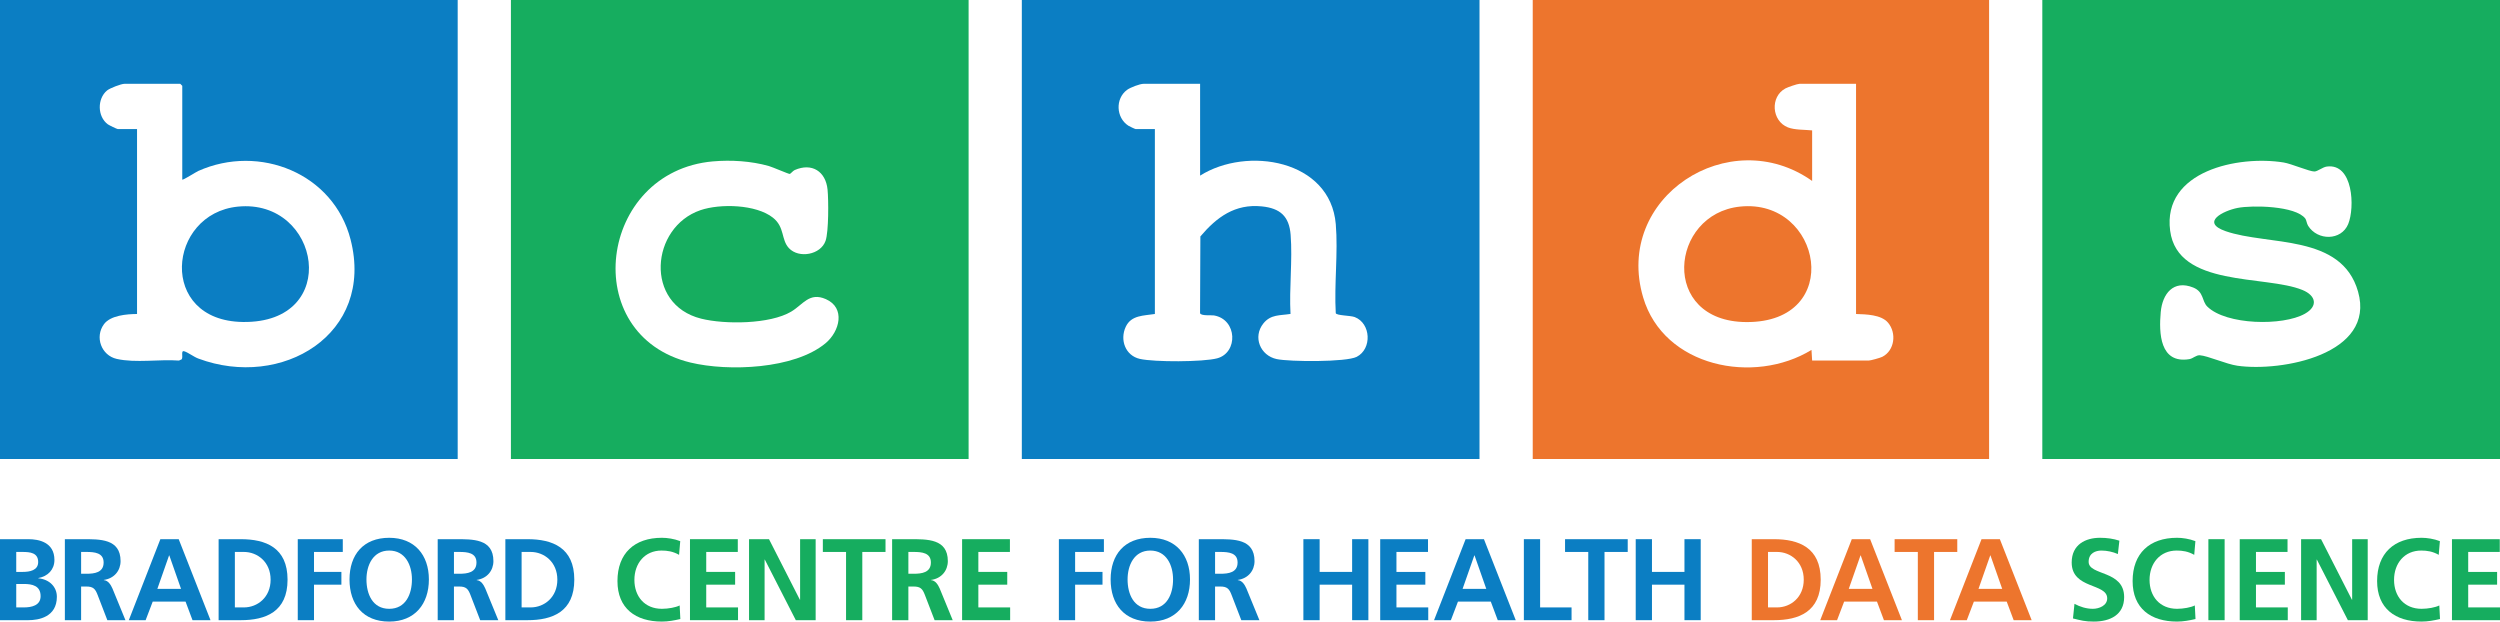 <?xml version="1.0" encoding="UTF-8"?>
<svg id="Layer_1" xmlns="http://www.w3.org/2000/svg" version="1.1" viewBox="0 0 400 99.452">
  <!-- Generator: Adobe Illustrator 29.0.0, SVG Export Plug-In . SVG Version: 2.1.0 Build 186)  -->
  <defs>
    <style>
      .st0 {
        fill: #16ad5f;
      }

      .st1 {
        fill: #0b7ec3;
      }

      .st2 {
        fill: #ed752d;
      }
    </style>
  </defs>
  <path class="st0" d="M154.976,0v73.443h-73.23V0h73.23ZM114.061,25.822c-18.33,1.632-21.677,27.828-3.577,32.188,6.054,1.458,16.606,1.066,21.604-3.092,2.279-1.897,3.227-5.665.045-7.06-2.643-1.159-3.628.86-5.534,1.997-3.407,2.033-10.63,2.077-14.412,1.131-9.138-2.285-8.09-14.638-.113-17.359,3.16-1.078,8.892-.935,11.591,1.198,1.93,1.525,1.276,3.503,2.568,4.883,1.573,1.68,5.072,1.075,5.857-1.177.508-1.456.484-6.515.319-8.192-.286-2.908-2.501-4.343-5.256-3.133-.308.135-.639.609-.806.622-.181.015-2.768-1.108-3.354-1.272-2.822-.788-6.007-.993-8.932-.733Z"/>
  <path class="st0" d="M400,0v73.443h-73.23V0h73.23ZM368.855,34.976c.175.232.216.789.445,1.153,1.513,2.403,5.304,2.403,6.412-.279,1.082-2.619.818-9.792-3.436-9.199-.665.093-1.455.778-1.968.789-.772.016-3.669-1.24-4.926-1.444-7.233-1.173-19.416,1.331-18.158,10.92,1.196,9.118,15.232,7.047,21.171,9.483,2.159.886,2.55,2.584.38,3.802-3.538,1.985-12.581,1.813-15.599-1.143-.911-.892-.522-2.357-2.266-3.056-3.175-1.273-4.923,1.015-5.191,3.921-.315,3.41-.128,8.303,4.561,7.541.616-.1,1.089-.664,1.7-.623,1.253.085,4.225,1.421,6.003,1.675,7.049,1.006,22.163-1.794,19.307-11.857-2.639-9.299-14.416-7.306-21.194-9.674-4.092-1.43-.328-3.275,1.918-3.718,2.341-.462,9.289-.35,10.84,1.709Z"/>
  <path class="st1" d="M236.722,0v73.443h-73.23V0h73.23ZM192.017,13.411h-9.047c-.603,0-2.125.586-2.647.972-1.901,1.406-1.758,4.444.208,5.724.167.109,1.074.541,1.162.541h3.087v29.59c-1.776.285-3.778.162-4.66,2.046-.976,2.085-.072,4.614,2.263,5.141,2.299.519,10.109.508,12.364-.094,3.374-.9,3.236-6.218-.512-6.863-.436-.075-2.114.113-2.226-.372l.052-12.268c2.618-3.092,5.547-5.244,9.829-4.807,2.955.301,4.376,1.59,4.611,4.543.322,4.063-.246,8.556-.019,12.663-1.677.271-3.154.046-4.337,1.517-1.736,2.159-.514,5.148,2.134,5.71,2.059.437,11.109.502,12.794-.362,2.483-1.273,2.283-5.366-.32-6.364-.684-.262-2.937-.228-3.031-.632-.265-4.612.387-9.666.005-14.224-.865-10.333-14.212-12.509-21.71-7.773v-14.689Z"/>
  <g>
    <path class="st1" d="M0,0v73.443h73.23V0H0ZM31.724,57.366c-.713-.267-1.643-.983-2.245-1.162-.6-.178-.137.897-.407,1.287l-.439.199c-3.132-.235-6.919.421-9.955-.264-2.468-.557-3.553-3.514-2.042-5.559,1.043-1.411,3.656-1.618,5.29-1.628v-29.59h-3.087c-.126,0-1.387-.611-1.585-.757-1.684-1.239-1.722-4.101-.121-5.42.447-.369,2.255-1.061,2.77-1.061h8.941l.319.319v15.008c.105.12,2.188-1.216,2.557-1.381,9.799-4.374,21.657.383,24.371,10.961,3.895,15.187-11.037,24.041-24.369,19.047Z"/>
    <path class="st1" d="M38.061,33.059c-11.301,1.125-12.838,18.267.793,18.458,15.891.223,12.434-19.776-.793-18.458Z"/>
  </g>
  <g>
    <path class="st2" d="M245.237,0v73.443h73.018V0h-73.018ZM301.16,57.094c-.335.17-1.875.596-2.171.596h-9.047l-.105-1.702c-9.192,5.628-23.639,2.75-26.934-8.407-4.736-16.035,13.836-27.994,27.039-18.63v-8.089c-1.19-.121-2.798-.054-3.882-.482-2.604-1.028-2.871-4.911-.386-6.235.377-.201,1.916-.734,2.246-.734h9.047v36.828c1.584.054,4.013.089,5.112,1.381,1.402,1.646,1.081,4.459-.919,5.474Z"/>
    <path class="st2" d="M278.398,33.055c-11.259,1.178-12.882,18.387,1.003,18.477,15.784.102,12.143-19.853-1.003-18.477Z"/>
  </g>
  <g>
    <path class="st1" d="M0,86.269h4.53c1.671,0,4.178.483,4.178,3.324,0,1.541-1.04,2.618-2.581,2.896v.037c1.764.167,2.971,1.355,2.971,2.952,0,3.268-2.934,3.751-4.568,3.751H0v-12.96ZM2.599,91.505h1.058c1.096,0,2.451-.241,2.451-1.578,0-1.504-1.318-1.615-2.507-1.615h-1.003v3.194ZM2.599,97.187h1.225c1.207,0,2.674-.297,2.674-1.801,0-1.69-1.374-1.95-2.674-1.95h-1.225v3.751Z"/>
    <path class="st1" d="M10.379,86.269h2.804c2.785,0,6.109-.093,6.109,3.509,0,1.522-1.021,2.785-2.674,3.008v.037c.706.056,1.114.761,1.374,1.337l2.08,5.069h-2.896l-1.56-4.048c-.371-.966-.706-1.337-1.801-1.337h-.836v5.385h-2.6v-12.96ZM12.978,91.802h.854c1.281,0,2.748-.186,2.748-1.801,0-1.56-1.448-1.69-2.748-1.69h-.854v3.491Z"/>
    <path class="st1" d="M25.659,86.269h2.934l5.088,12.96h-2.878l-1.114-2.971h-5.255l-1.133,2.971h-2.692l5.05-12.96ZM27.089,88.869h-.037l-1.875,5.347h3.788l-1.875-5.347Z"/>
    <path class="st1" d="M34.979,86.269h3.546c3.974,0,7.483,1.337,7.483,6.48,0,5.143-3.509,6.48-7.483,6.48h-3.546v-12.96ZM37.579,97.187h1.448c2.172,0,4.271-1.615,4.271-4.438s-2.098-4.438-4.271-4.438h-1.448v8.875Z"/>
    <path class="st1" d="M47.642,86.269h7.204v2.042h-4.605v3.194h4.382v2.043h-4.382v5.682h-2.599v-12.96Z"/>
    <path class="st1" d="M62.272,86.047c4.066,0,6.35,2.748,6.35,6.666s-2.247,6.74-6.35,6.74c-4.159,0-6.35-2.767-6.35-6.74s2.228-6.666,6.35-6.666ZM62.272,97.41c2.655,0,3.639-2.358,3.639-4.698,0-2.284-1.058-4.623-3.639-4.623s-3.639,2.34-3.639,4.623c0,2.34.984,4.698,3.639,4.698Z"/>
    <path class="st1" d="M70.033,86.269h2.804c2.785,0,6.109-.093,6.109,3.509,0,1.522-1.021,2.785-2.674,3.008v.037c.706.056,1.114.761,1.374,1.337l2.08,5.069h-2.896l-1.56-4.048c-.371-.966-.706-1.337-1.801-1.337h-.836v5.385h-2.6v-12.96ZM72.633,91.802h.854c1.281,0,2.748-.186,2.748-1.801,0-1.56-1.448-1.69-2.748-1.69h-.854v3.491Z"/>
    <path class="st1" d="M80.858,86.269h3.546c3.973,0,7.483,1.337,7.483,6.48,0,5.143-3.509,6.48-7.483,6.48h-3.546v-12.96ZM83.457,97.187h1.448c2.172,0,4.271-1.615,4.271-4.438s-2.098-4.438-4.271-4.438h-1.448v8.875Z"/>
    <path class="st0" d="M108.856,99.044c-.947.223-1.968.408-2.952.408-4.196,0-7.111-2.098-7.111-6.48,0-4.438,2.711-6.926,7.111-6.926.854,0,1.987.167,2.934.538l-.186,2.191c-.984-.557-1.875-.687-2.804-.687-2.674,0-4.345,2.042-4.345,4.698,0,2.637,1.634,4.623,4.4,4.623,1.021,0,2.228-.223,2.841-.538l.111,2.172Z"/>
    <path class="st0" d="M110.397,86.269h7.65v2.042h-5.05v3.194h4.623v2.043h-4.623v3.639h5.087v2.042h-7.687v-12.96Z"/>
    <path class="st0" d="M119.847,86.269h3.194l4.939,9.692h.037v-9.692h2.488v12.96h-3.175l-4.958-9.692h-.037v9.692h-2.488v-12.96Z"/>
    <path class="st0" d="M135.369,88.312h-3.713v-2.042h10.026v2.042h-3.713v10.918h-2.6v-10.918Z"/>
    <path class="st0" d="M142.74,86.269h2.804c2.785,0,6.109-.093,6.109,3.509,0,1.522-1.021,2.785-2.674,3.008v.037c.706.056,1.114.761,1.374,1.337l2.08,5.069h-2.896l-1.56-4.048c-.371-.966-.706-1.337-1.801-1.337h-.836v5.385h-2.6v-12.96ZM145.34,91.802h.854c1.281,0,2.748-.186,2.748-1.801,0-1.56-1.448-1.69-2.748-1.69h-.854v3.491Z"/>
    <path class="st0" d="M153.936,86.269h7.65v2.042h-5.05v3.194h4.623v2.043h-4.623v3.639h5.087v2.042h-7.687v-12.96Z"/>
    <path class="st1" d="M169.42,86.269h7.204v2.042h-4.605v3.194h4.382v2.043h-4.382v5.682h-2.599v-12.96Z"/>
    <path class="st1" d="M184.051,86.047c4.066,0,6.35,2.748,6.35,6.666s-2.247,6.74-6.35,6.74c-4.159,0-6.35-2.767-6.35-6.74s2.228-6.666,6.35-6.666ZM184.051,97.41c2.655,0,3.639-2.358,3.639-4.698,0-2.284-1.058-4.623-3.639-4.623s-3.639,2.34-3.639,4.623c0,2.34.984,4.698,3.639,4.698Z"/>
    <path class="st1" d="M191.812,86.269h2.804c2.785,0,6.109-.093,6.109,3.509,0,1.522-1.021,2.785-2.674,3.008v.037c.706.056,1.114.761,1.374,1.337l2.08,5.069h-2.896l-1.56-4.048c-.371-.966-.706-1.337-1.801-1.337h-.836v5.385h-2.6v-12.96ZM194.412,91.802h.854c1.281,0,2.748-.186,2.748-1.801,0-1.56-1.448-1.69-2.748-1.69h-.854v3.491Z"/>
    <path class="st1" d="M208.541,86.269h2.6v5.236h5.199v-5.236h2.6v12.96h-2.6v-5.682h-5.199v5.682h-2.6v-12.96Z"/>
    <path class="st1" d="M220.831,86.269h7.65v2.042h-5.05v3.194h4.623v2.043h-4.623v3.639h5.088v2.042h-7.687v-12.96Z"/>
    <path class="st1" d="M234.497,86.269h2.934l5.088,12.96h-2.878l-1.114-2.971h-5.254l-1.133,2.971h-2.692l5.05-12.96ZM235.927,88.869h-.037l-1.875,5.347h3.788l-1.875-5.347Z"/>
    <path class="st1" d="M243.817,86.269h2.6v10.918h5.032v2.042h-7.631v-12.96Z"/>
    <path class="st1" d="M254.122,88.312h-3.714v-2.042h10.027v2.042h-3.714v10.918h-2.599v-10.918Z"/>
    <path class="st1" d="M261.715,86.269h2.6v5.236h5.199v-5.236h2.6v12.96h-2.6v-5.682h-5.199v5.682h-2.6v-12.96Z"/>
    <path class="st2" d="M280.282,86.269h3.547c3.973,0,7.483,1.337,7.483,6.48,0,5.143-3.509,6.48-7.483,6.48h-3.547v-12.96ZM282.882,97.187h1.448c2.172,0,4.27-1.615,4.27-4.438s-2.098-4.438-4.27-4.438h-1.448v8.875Z"/>
    <path class="st2" d="M296.286,86.269h2.934l5.088,12.96h-2.878l-1.114-2.971h-5.254l-1.133,2.971h-2.692l5.05-12.96ZM297.716,88.869h-.037l-1.875,5.347h3.788l-1.875-5.347Z"/>
    <path class="st2" d="M306.851,88.312h-3.714v-2.042h10.027v2.042h-3.714v10.918h-2.599v-10.918Z"/>
    <path class="st2" d="M317.044,86.269h2.934l5.088,12.96h-2.878l-1.114-2.971h-5.254l-1.133,2.971h-2.692l5.05-12.96ZM318.474,88.869h-.037l-1.875,5.347h3.788l-1.875-5.347Z"/>
    <path class="st0" d="M338.86,88.646c-.817-.353-1.727-.557-2.636-.557-.891,0-2.042.39-2.042,1.801,0,2.247,5.682,1.3,5.682,5.644,0,2.841-2.247,3.918-4.865,3.918-1.411,0-2.043-.186-3.324-.501l.241-2.34c.891.483,1.912.798,2.934.798.984,0,2.302-.501,2.302-1.671,0-2.47-5.682-1.448-5.682-5.737,0-2.896,2.247-3.955,4.53-3.955,1.114,0,2.154.148,3.101.464l-.241,2.135Z"/>
    <path class="st0" d="M351.281,99.044c-.947.223-1.968.408-2.952.408-4.196,0-7.111-2.098-7.111-6.48,0-4.438,2.711-6.926,7.111-6.926.854,0,1.987.167,2.934.538l-.186,2.191c-.984-.557-1.875-.687-2.804-.687-2.674,0-4.345,2.042-4.345,4.698,0,2.637,1.634,4.623,4.4,4.623,1.021,0,2.228-.223,2.841-.538l.111,2.172Z"/>
    <path class="st0" d="M353.341,86.269h2.599v12.96h-2.599v-12.96Z"/>
    <path class="st0" d="M358.355,86.269h7.65v2.042h-5.05v3.194h4.623v2.043h-4.623v3.639h5.088v2.042h-7.687v-12.96Z"/>
    <path class="st0" d="M368.176,86.269h3.194l4.939,9.692h.037v-9.692h2.488v12.96h-3.175l-4.958-9.692h-.037v9.692h-2.488v-12.96Z"/>
    <path class="st0" d="M390.401,99.044c-.947.223-1.968.408-2.952.408-4.196,0-7.111-2.098-7.111-6.48,0-4.438,2.711-6.926,7.111-6.926.854,0,1.987.167,2.934.538l-.186,2.191c-.984-.557-1.875-.687-2.804-.687-2.674,0-4.345,2.042-4.345,4.698,0,2.637,1.634,4.623,4.4,4.623,1.021,0,2.228-.223,2.841-.538l.111,2.172Z"/>
    <path class="st0" d="M392.313,86.269h7.65v2.042h-5.05v3.194h4.623v2.043h-4.623v3.639h5.088v2.042h-7.687v-12.96Z"/>
  </g>
</svg>